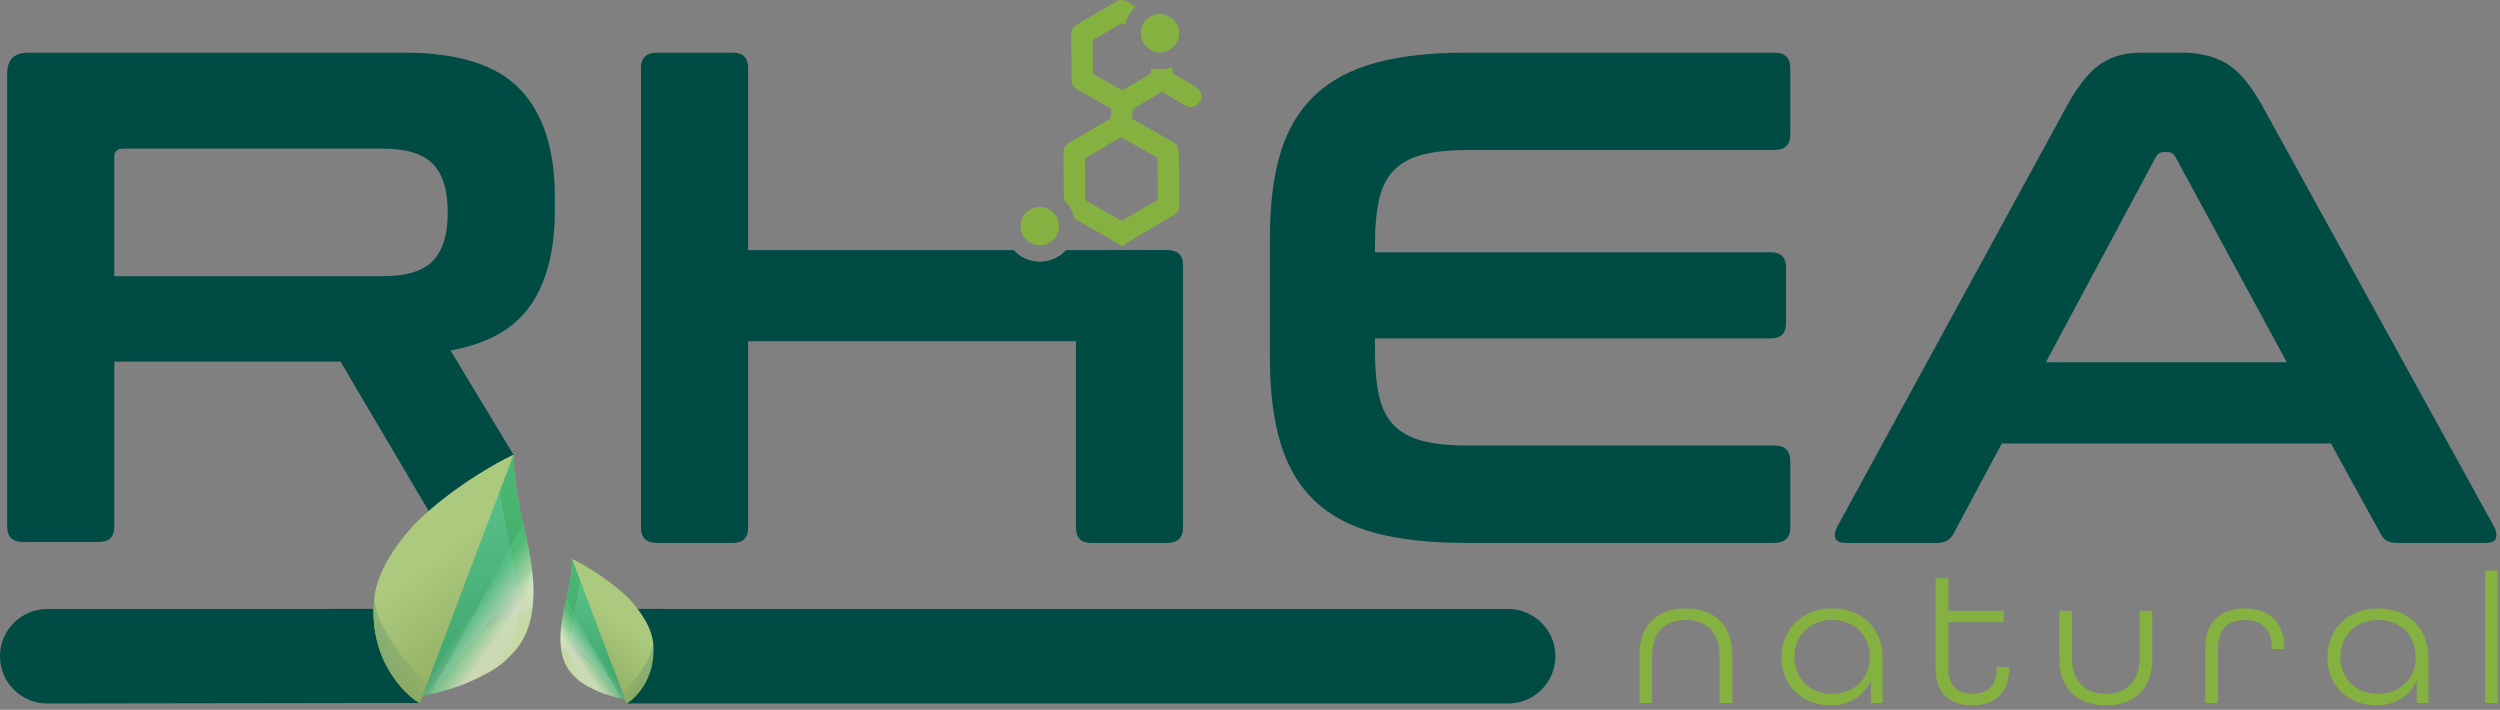 <?xml version="1.0" encoding="UTF-8" standalone="no"?><!DOCTYPE svg PUBLIC "-//W3C//DTD SVG 1.1//EN" "http://www.w3.org/Graphics/SVG/1.1/DTD/svg11.dtd"><svg width="100%" height="100%" viewBox="0 0 317 90" version="1.1" xmlns="http://www.w3.org/2000/svg" xmlns:xlink="http://www.w3.org/1999/xlink" xml:space="preserve" xmlns:serif="http://www.serif.com/" style="fill-rule:evenodd;clip-rule:evenodd;stroke-linejoin:round;stroke-miterlimit:2;"><rect x="0" y="0" width="317" height="90" fill="#808080" stroke="none"/><path d="M146.764,20.007l0.048,5.306l-4.572,2.695l-4.619,-2.611l-0.048,-5.308l4.571,-2.694l4.62,2.612Zm4.903,-8.973l-2.971,-1.749l-0.008,-0.797c-0.536,0.202 -1.119,0.308 -1.728,0.291c-0.341,-0.009 -0.671,-0.058 -0.988,-0.137l0.006,0.651l-3.674,2.167l-3.712,-2.101l-0.038,-4.265l3.674,-2.165l0.411,0.232c0.216,-0.92 0.712,-1.727 1.389,-2.336l-1.145,-0.648c-0.414,-0.238 -0.936,-0.236 -1.355,0.01l-5.03,2.964c-0.422,0.252 -0.676,0.707 -0.669,1.19l0.051,5.826c0.005,0.485 0.269,0.933 0.69,1.172l4.335,2.451l-0.082,1.229l-5.306,3.127c-0.419,0.25 -0.674,0.702 -0.67,1.183l0.055,6.031c0.686,0.629 1.174,1.467 1.367,2.411l0.015,-0.009l3.894,2.203l2.103,1.25l1.713,-1.086l4.874,-2.872c0.204,-0.122 0.371,-0.291 0.487,-0.492c0.12,-0.205 0.184,-0.447 0.181,-0.694l-0.062,-6.873c-0.002,-0.481 -0.266,-0.931 -0.689,-1.17l-5.241,-2.964l0.082,-1.229l3.718,-2.192l2.943,1.733c0.646,0.378 1.479,0.163 1.859,-0.479l0.028,-0.049c0.351,-0.606 0.133,-1.437 -0.507,-1.814" style="fill:#84b140;fill-rule:nonzero;"/><path d="M145.951,6.359c0.32,0.17 0.679,0.278 1.066,0.289c1.344,0.036 2.463,-1.024 2.499,-2.369c0.022,-0.81 -0.359,-1.533 -0.956,-1.991c-0.393,-0.303 -0.878,-0.493 -1.412,-0.508c-0.375,-0.01 -0.729,0.073 -1.05,0.216c-0.83,0.369 -1.423,1.183 -1.449,2.153c-0.002,0.053 0.01,0.104 0.011,0.156c0.034,0.891 0.543,1.658 1.291,2.054" style="fill:#84b140;fill-rule:nonzero;"/><path d="M133,26.542c-0.325,-0.176 -0.689,-0.288 -1.084,-0.299c-1.344,-0.036 -2.463,1.024 -2.499,2.368c-0.036,1.344 1.024,2.463 2.368,2.499c0.507,0.014 0.981,-0.129 1.377,-0.383c0.656,-0.42 1.1,-1.147 1.122,-1.985c0.026,-0.95 -0.501,-1.778 -1.284,-2.2" style="fill:#84b140;fill-rule:nonzero;"/><path d="M83.318,68.842l9.591,-0c1.302,-0 1.954,-0.65 1.954,-1.953l0,-23.623l41.561,-0l0,23.623c0,1.303 0.651,1.953 1.954,1.953l9.59,-0c1.362,-0 2.043,-0.65 2.043,-1.953l0,-33.236c0,-1.302 -0.681,-1.954 -2.043,-1.954l-11.544,0.022l-1.25,-0c-0.851,0.927 -2.08,1.496 -3.437,1.46c-1.269,-0.034 -2.4,-0.592 -3.196,-1.46l-33.678,-0l0,-23.089c0,-1.302 -0.652,-1.954 -1.954,-1.954l-9.591,-0c-1.362,-0 -2.042,0.652 -2.042,1.954l0,58.257c0,1.303 0.68,1.953 2.042,1.953" style="fill:#004b44;fill-rule:nonzero;"/><path d="M166.75,63.558c1.983,1.864 4.543,3.212 7.682,4.04c3.137,0.83 6.956,1.243 11.456,1.243l39.075,0c1.36,0 2.042,-0.65 2.042,-1.953l0,-8.436c0,-1.302 -0.682,-1.955 -2.042,-1.955l-38.809,0c-2.308,0 -4.218,-0.191 -5.728,-0.577c-1.509,-0.383 -2.724,-1.035 -3.641,-1.953c-0.919,-0.918 -1.554,-2.161 -1.909,-3.73c-0.355,-1.568 -0.533,-3.508 -0.533,-5.817l0,-1.51l50.176,0c1.3,0 1.953,-0.651 1.953,-1.953l0,-7.016c0,-1.302 -0.653,-1.954 -1.953,-1.954l-50.176,0l0,-0.888c0,-2.309 0.178,-4.248 0.533,-5.817c0.355,-1.568 0.99,-2.811 1.909,-3.73c0.917,-0.917 2.132,-1.568 3.641,-1.953c1.51,-0.385 3.42,-0.578 5.728,-0.578l38.809,0c1.36,0 2.042,-0.651 2.042,-1.953l0,-8.437c0,-1.302 -0.682,-1.953 -2.042,-1.953l-39.075,0c-4.5,0 -8.319,0.429 -11.456,1.287c-3.139,0.859 -5.699,2.22 -7.682,4.085c-1.984,1.865 -3.435,4.278 -4.352,7.238c-0.918,2.961 -1.376,6.571 -1.376,10.834l0,15.275c0,4.263 0.458,7.89 1.376,10.879c0.917,2.99 2.368,5.417 4.352,7.282" style="fill:#004b44;fill-rule:nonzero;"/><path d="M273.361,19.91c0.236,-0.414 0.562,-0.622 0.978,-0.622l0.532,-0c0.414,-0 0.74,0.208 0.977,0.622l14.12,26.021l-30.549,-0l13.942,-26.021Zm-39.252,48.932l11.545,-0c0.946,-0 1.628,-0.384 2.043,-1.155l6.127,-11.456l41.738,-0l6.306,11.456c0.355,0.771 1.035,1.155 2.043,1.155l11.278,-0c0.71,-0 1.139,-0.192 1.287,-0.578c0.148,-0.383 0.074,-0.872 -0.221,-1.464l-29.395,-53.373c-1.48,-2.664 -2.99,-4.454 -4.529,-5.372c-1.54,-0.917 -3.435,-1.377 -5.684,-1.377l-5.239,-0c-1.896,-0 -3.553,0.46 -4.974,1.377c-1.421,0.918 -2.872,2.708 -4.351,5.372l-29.128,53.373c-0.297,0.592 -0.37,1.081 -0.222,1.464c0.147,0.386 0.607,0.578 1.376,0.578" style="fill:#004b44;fill-rule:nonzero;"/><path d="M207.873,83.035c0,-3.879 2.367,-5.89 5.891,-5.89c3.525,-0 5.89,2.011 5.89,5.89l0,6.104l-1.617,-0l0,-6.104c0,-2.886 -1.689,-4.422 -4.273,-4.422c-2.582,-0 -4.273,1.536 -4.273,4.422l0,6.104l-1.618,-0l0,-6.104Z" style="fill:#84b140;fill-rule:nonzero;"/><path d="M237.093,83.296c0,-2.696 -1.931,-4.683 -4.779,-4.683c-2.849,-0 -4.781,1.987 -4.781,4.683c0,2.697 1.932,4.684 4.781,4.684c2.848,-0 4.779,-1.987 4.779,-4.684m-11.201,0.071c0,-3.643 2.656,-6.221 6.422,-6.221c3.766,-0 6.397,2.531 6.397,6.221l0,5.772l-1.497,-0l0,-2.886c-0.844,2.081 -2.824,3.193 -5.142,3.193c-3.356,-0 -6.18,-2.341 -6.18,-6.079" style="fill:#84b140;fill-rule:nonzero;"/><path d="M245.431,84.833l0,-11.519l1.618,-0l0,4.139l7.026,-0l0,1.443l-7.026,-0l0,5.937c0,2.129 1.206,3.146 3.067,3.146c1.835,-0 3.066,-0.993 3.066,-3.146l0,-0.26l1.568,-0l0,0.26c0,3.075 -1.883,4.613 -4.634,4.613c-2.778,-0 -4.685,-1.538 -4.685,-4.613" style="fill:#84b140;fill-rule:nonzero;"/><path d="M261.128,83.556l0,-6.104l1.618,0l0,6.104c0,2.862 1.691,4.423 4.273,4.423c2.584,0 4.273,-1.561 4.273,-4.423l0,-6.104l1.617,0l0,6.104c0,3.879 -2.365,5.89 -5.89,5.89c-3.524,0 -5.891,-2.011 -5.891,-5.89" style="fill:#84b140;fill-rule:nonzero;"/><path d="M279.629,82.136c0,-3.359 2.054,-4.991 5.021,-4.991c2.97,0 4.999,1.632 4.999,5.014l0,0.143l-1.593,0l0,-0.166c0,-2.437 -1.377,-3.523 -3.406,-3.523c-2.051,0 -3.403,1.086 -3.403,3.523l0,7.002l-1.618,0l0,-7.002Z" style="fill:#84b140;fill-rule:nonzero;"/><path d="M306.314,83.296c-0,-2.696 -1.932,-4.683 -4.779,-4.683c-2.85,-0 -4.782,1.987 -4.782,4.683c-0,2.697 1.932,4.684 4.782,4.684c2.847,-0 4.779,-1.987 4.779,-4.684m-11.202,0.071c-0,-3.643 2.656,-6.221 6.423,-6.221c3.765,-0 6.396,2.531 6.396,6.221l-0,5.772l-1.497,-0l-0,-2.886c-0.844,2.081 -2.824,3.193 -5.141,3.193c-3.357,-0 -6.181,-2.341 -6.181,-6.079" style="fill:#84b140;fill-rule:nonzero;"/><rect x="315.11" y="72.344" width="1.618" height="16.795" style="fill:#84b140;"/><path d="M53.182,89.118c-0.945,-0.468 -5.963,-4.316 -5.804,-11.911l-5.375,-0l0,0.017l-36.014,-0c-3.308,-0 -5.989,2.681 -5.989,5.989c0,3.308 2.681,5.989 5.989,5.989l39.385,-0.059c-0.003,-0.001 -0.005,-0.003 -0.009,-0.004l7.817,-0l0,-0.021Z" style="fill:#004b44;fill-rule:nonzero;"/><path d="M56.766,27.116c-0,2.665 -0.622,4.649 -1.865,5.951c-1.243,1.302 -3.374,1.953 -6.394,1.953l-34.012,0l-0,-15.111c-0,-0.71 0.384,-1.065 1.154,-1.065l32.858,0c3.019,0 5.151,0.652 6.393,1.954c1.243,1.302 1.865,3.285 1.865,5.949l0,0.369Zm9.147,-15.821c-2.961,-3.077 -7.845,-4.617 -14.653,-4.617l-47.689,0c-1.776,0 -2.663,0.887 -2.663,2.664l-0,57.426c-0,1.303 0.679,1.953 2.043,1.953l9.59,0c1.301,0 1.954,-0.65 1.954,-1.953l0,-20.914l28.684,0l11.185,18.959c4.157,-3.634 8.763,-6.215 10.746,-7.148l-7.989,-13.232c4.676,-0.828 8.051,-2.722 10.124,-5.683c2.072,-2.96 3.108,-6.985 3.108,-12.078l0,-1.701c0,-6.039 -1.48,-10.597 -4.44,-13.676" style="fill:#004b44;fill-rule:nonzero;"/><path d="M53.202,89.129l0.377,-0.888c-0,-0 2.636,-0.532 4.675,-1.286c2.038,-0.755 4.541,-1.997 5.716,-3.128c1.174,-1.132 3.522,-3.04 3.633,-8.386c0.044,-1.62 -0.044,-3.882 -1.196,-8.83c-0.088,-0.268 -1.174,-4.6 -1.297,-8.945c-2.193,1.031 -7.598,4.065 -12.052,8.324c-0,-0 -5.085,4.826 -5.616,9.951c-0.798,8.485 4.807,12.733 5.76,13.188" style="fill:#84b140;fill-rule:nonzero;"/><path d="M53.201,89.129l0.364,-0.849l0.586,-1.541c-0,-0 -6.134,-5.729 -6.71,-10.777c-0.797,8.486 4.808,12.712 5.76,13.167Z" style="fill:url(#_Linear1);fill-rule:nonzero;"/><g opacity="0.32"><path d="M66.351,66.423l-11.785,21.6l-0.987,0.218l11.531,-30.575c-0,-0 -0.005,3.316 1.241,8.757Z" style="fill:url(#_Linear2);fill-rule:nonzero;"/></g><g opacity="0.32"><path d="M54.566,88.023l11.785,-21.6c-0,-0 0.728,2.751 1.117,6.059c-4.009,4.202 -12.902,15.541 -12.902,15.541Z" style="fill:url(#_Linear3);fill-rule:nonzero;"/></g><g opacity="0.32"><path d="M67.468,72.482c-0,-0 0.345,2.3 0.019,4.676c-0.025,0.088 -6.305,2.637 -6.305,2.637c-0,-0 4.153,-5.105 6.286,-7.313Z" style="fill:url(#_Linear4);fill-rule:nonzero;"/></g><g opacity="0.32"><path d="M53.202,89.129l0.377,-0.888c-0,-0 2.636,-0.532 4.674,-1.286c2.039,-0.755 4.241,-2.16 5.307,-3.394c0.919,-1.065 2.126,-2.263 2.259,-6.656c0.044,-1.619 -0.964,-6.545 -1.595,-9.95c-0.233,-1.464 -0.882,-4.479 -0.882,-4.479c-0,-0 0.415,-1.104 0.938,-2.49c0.277,-0.732 0.553,-1.544 0.83,-2.32c-2.193,1.031 -7.599,4.064 -12.052,8.324c-0,-0 -5.085,4.825 -5.617,9.95c-0.797,8.486 4.808,12.734 5.761,13.189Z" style="fill:url(#_Linear5);fill-rule:nonzero;"/></g><g opacity="0.53"><path d="M65.11,57.666l-11.531,30.575c-0,-0 2.68,-0.532 4.718,-1.286c2.039,-0.755 4.542,-1.997 5.717,-3.128c1.174,-1.132 3.522,-3.04 3.633,-8.386c0.044,-1.62 -0.088,-3.882 -1.241,-8.83c-0.087,-0.268 -1.174,-4.6 -1.296,-8.945Z" style="fill:url(#_Linear6);fill-rule:nonzero;"/></g><path d="M79.478,89.197l-0.22,-0.517c-0,0 -1.534,-0.31 -2.721,-0.749c-1.187,-0.439 -2.644,-1.163 -3.328,-1.821c-0.684,-0.659 -2.051,-1.769 -2.115,-4.882c-0.026,-0.943 0.026,-2.26 0.697,-5.14c0.05,-0.157 0.683,-2.679 0.754,-5.208c1.277,0.6 4.424,2.366 7.016,4.846c-0,0 2.961,2.809 3.271,5.792c0.464,4.941 -2.8,7.414 -3.354,7.679" style="fill:#84b140;fill-rule:nonzero;"/><path d="M78.925,87.806l0.341,0.897l0.212,0.494c0.554,-0.264 3.818,-2.726 3.354,-7.666c-0.336,2.939 -3.907,6.275 -3.907,6.275Z" style="fill:url(#_Linear7);fill-rule:nonzero;"/><g opacity="0.32"><path d="M71.823,75.978l6.861,12.576l0.574,0.127l-6.713,-17.801c-0,-0 0.003,1.931 -0.722,5.098Z" style="fill:url(#_Linear8);fill-rule:nonzero;"/></g><g opacity="0.32"><path d="M78.684,88.554l-6.861,-12.576c-0,-0 -0.424,1.601 -0.651,3.528c2.334,2.445 7.512,9.048 7.512,9.048Z" style="fill:url(#_Linear9);fill-rule:nonzero;"/></g><g opacity="0.32"><path d="M71.172,79.506c-0,-0 -0.2,1.339 -0.011,2.722c0.014,0.051 3.671,1.535 3.671,1.535c-0,-0 -2.418,-2.972 -3.66,-4.257Z" style="fill:url(#_Linear10);fill-rule:nonzero;"/></g><g opacity="0.32"><path d="M79.478,89.197l-0.22,-0.516c-0,-0 -1.534,-0.311 -2.721,-0.749c-1.187,-0.44 -2.469,-1.258 -3.089,-1.977c-0.535,-0.62 -1.239,-1.317 -1.316,-3.875c-0.026,-0.942 0.561,-3.809 0.929,-5.792c0.135,-0.852 0.513,-2.608 0.513,-2.608c-0,-0 -0.241,-0.642 -0.546,-1.45c-0.161,-0.425 -0.321,-0.898 -0.483,-1.35c1.277,0.6 4.424,2.366 7.017,4.847c-0,-0 2.96,2.808 3.27,5.792c0.464,4.94 -2.8,7.414 -3.354,7.678Z" style="fill:url(#_Linear11);fill-rule:nonzero;"/></g><g opacity="0.53"><path d="M72.545,70.88l6.713,17.801c-0,-0 -1.56,-0.311 -2.747,-0.749c-1.186,-0.44 -2.644,-1.163 -3.327,-1.822c-0.684,-0.659 -2.051,-1.769 -2.116,-4.881c-0.026,-0.944 0.052,-2.261 0.723,-5.141c0.05,-0.156 0.683,-2.679 0.754,-5.208Z" style="fill:url(#_Linear12);fill-rule:nonzero;"/></g><path d="M191.235,77.224l-106.666,0l-0,-0.018l-3.718,0c0.842,1.098 1.81,2.669 1.981,4.312c0.464,4.94 -2.8,7.414 -3.354,7.679l-0.005,-0.013l-0,0.017l2.352,0l-0,0.001l109.41,0c3.308,0 5.989,-2.681 5.989,-5.99c-0,-3.307 -2.681,-5.988 -5.989,-5.988" style="fill:#004b44;fill-rule:nonzero;"/><defs><linearGradient id="_Linear1" x1="0" y1="0" x2="1" y2="0" gradientUnits="userSpaceOnUse" gradientTransform="matrix(16.684,0.864,-0.864,16.684,38.525,81.934)"><stop offset="0" style="stop-color:#286c35;stop-opacity:1"/><stop offset="1" style="stop-color:#84b140;stop-opacity:1"/><stop offset="1" style="stop-color:#84b140;stop-opacity:1"/></linearGradient><linearGradient id="_Linear2" x1="0" y1="0" x2="1" y2="0" gradientUnits="userSpaceOnUse" gradientTransform="matrix(18.156,-34.982,34.982,18.156,51.097,90.239)"><stop offset="0" style="stop-color:#231f20;stop-opacity:1"/><stop offset="1" style="stop-color:#fff;stop-opacity:1"/></linearGradient><linearGradient id="_Linear3" x1="0" y1="0" x2="1" y2="0" gradientUnits="userSpaceOnUse" gradientTransform="matrix(-16.542,-14.541,14.541,-16.542,74.921,89.936)"><stop offset="0" style="stop-color:#231f20;stop-opacity:1"/><stop offset="1" style="stop-color:#fff;stop-opacity:1"/></linearGradient><linearGradient id="_Linear4" x1="0" y1="0" x2="1" y2="0" gradientUnits="userSpaceOnUse" gradientTransform="matrix(4.347,-9.935,9.935,4.347,62.335,83.047)"><stop offset="0" style="stop-color:#231f20;stop-opacity:1"/><stop offset="1" style="stop-color:#fff;stop-opacity:1"/></linearGradient><linearGradient id="_Linear5" x1="0" y1="0" x2="1" y2="0" gradientUnits="userSpaceOnUse" gradientTransform="matrix(-22.562,-29.284,29.284,-22.562,78.667,99.26)"><stop offset="0" style="stop-color:#231f20;stop-opacity:1"/><stop offset="1" style="stop-color:#fff;stop-opacity:1"/></linearGradient><linearGradient id="_Linear6" x1="0" y1="0" x2="1" y2="0" gradientUnits="userSpaceOnUse" gradientTransform="matrix(7.047,4.906,-4.906,7.047,58.498,72.364)"><stop offset="0" style="stop-color:#00b075;stop-opacity:1"/><stop offset="0.48" style="stop-color:#00b075;stop-opacity:1"/><stop offset="1" style="stop-color:#fff;stop-opacity:1"/><stop offset="1" style="stop-color:#fff;stop-opacity:1"/></linearGradient><linearGradient id="_Linear7" x1="0" y1="0" x2="1" y2="0" gradientUnits="userSpaceOnUse" gradientTransform="matrix(-9.713,0.503,0.503,9.713,88.022,85.008)"><stop offset="0" style="stop-color:#286c35;stop-opacity:1"/><stop offset="1" style="stop-color:#84b140;stop-opacity:1"/><stop offset="1" style="stop-color:#84b140;stop-opacity:1"/></linearGradient><linearGradient id="_Linear8" x1="0" y1="0" x2="1" y2="0" gradientUnits="userSpaceOnUse" gradientTransform="matrix(-10.57,-20.366,-20.366,10.57,80.703,89.843)"><stop offset="0" style="stop-color:#231f20;stop-opacity:1"/><stop offset="1" style="stop-color:#fff;stop-opacity:1"/></linearGradient><linearGradient id="_Linear9" x1="0" y1="0" x2="1" y2="0" gradientUnits="userSpaceOnUse" gradientTransform="matrix(9.63,-8.465,-8.465,-9.63,66.833,89.667)"><stop offset="0" style="stop-color:#231f20;stop-opacity:1"/><stop offset="1" style="stop-color:#fff;stop-opacity:1"/></linearGradient><linearGradient id="_Linear10" x1="0" y1="0" x2="1" y2="0" gradientUnits="userSpaceOnUse" gradientTransform="matrix(-2.531,-5.784,-5.784,2.531,74.16,85.656)"><stop offset="0" style="stop-color:#231f20;stop-opacity:1"/><stop offset="1" style="stop-color:#fff;stop-opacity:1"/></linearGradient><linearGradient id="_Linear11" x1="0" y1="0" x2="1" y2="0" gradientUnits="userSpaceOnUse" gradientTransform="matrix(13.135,-17.049,-17.049,-13.135,64.652,95.095)"><stop offset="0" style="stop-color:#231f20;stop-opacity:1"/><stop offset="1" style="stop-color:#fff;stop-opacity:1"/></linearGradient><linearGradient id="_Linear12" x1="0" y1="0" x2="1" y2="0" gradientUnits="userSpaceOnUse" gradientTransform="matrix(-4.103,2.856,2.856,4.103,76.395,79.437)"><stop offset="0" style="stop-color:#00b075;stop-opacity:1"/><stop offset="0.48" style="stop-color:#00b075;stop-opacity:1"/><stop offset="1" style="stop-color:#fff;stop-opacity:1"/><stop offset="1" style="stop-color:#fff;stop-opacity:1"/></linearGradient></defs></svg>
